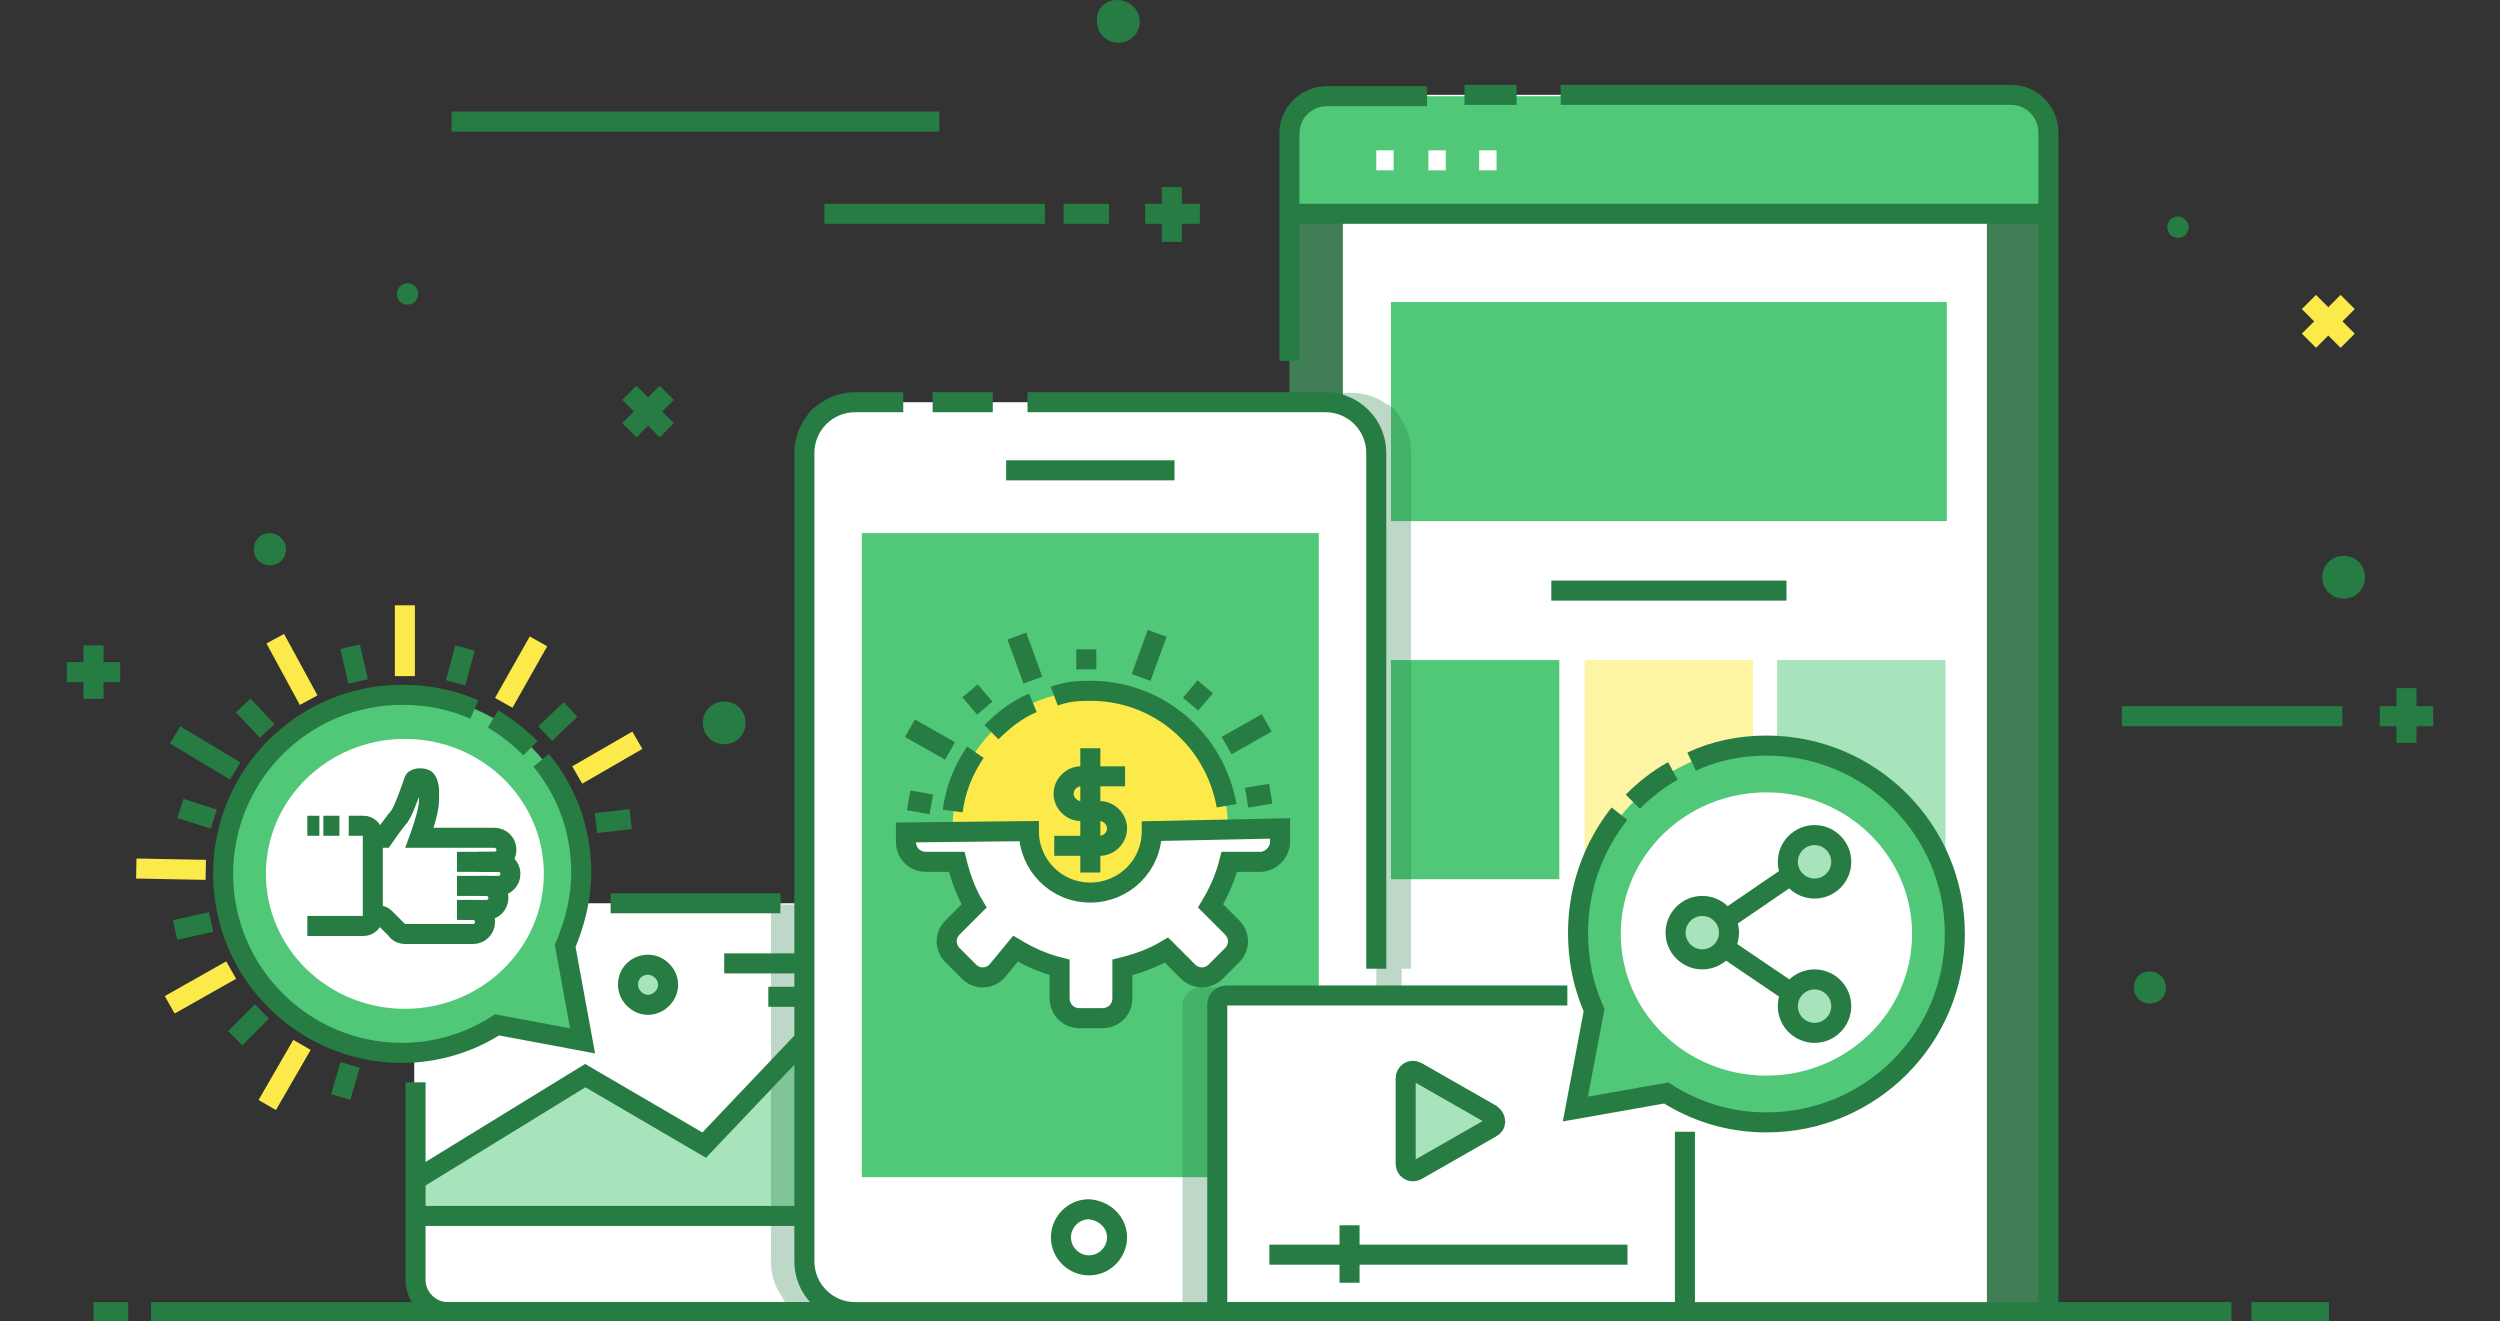 <!-- Generator: Adobe Illustrator 22.1.0, SVG Export Plug-In . SVG Version: 6.00 Build 0)  -->
<svg xmlns="http://www.w3.org/2000/svg" xmlns:xlink="http://www.w3.org/1999/xlink" x="0px" y="0px" viewBox="0 0 187.1 98.9" style="enable-background:new 0 0 187.1 98.9;" xml:space="preserve">
    <rect x="0" y="0" width="187.1" height="98.9" fill="#333333" stroke="none"/>
    <style type="text/css">
    .responsive-0 {
        fill: #50C878;
    }

    .responsive-1 {
        fill: #FFFFFF;
    }

    .responsive-2 {
        fill: #277C43;
    }

    .responsive-3 {
        fill: none;
        stroke: #277C43;
    }

    .responsive-4 {
        fill: none;
        stroke: #FFFFFF;
    }

    .responsive-5 {
        fill: #FCEA4A;
    }

    .responsive-6 {
        fill: #F8FAFD;
    }

    .responsive-7 {
        fill: none;
        stroke: #FCEA4A;
    }
    </style>
    <path id="responsiveID_319_" class="responsive-0 fill-primary-lighter" opacity=".5" d="M153.3,98.2V10.5c0-1.9-1.5-3.4-3.4-3.4h-50c-1.9,0-3.4,1.5-3.4,3.4v87.7L153.3,98.2z" />
    <path id="responsiveID_317_" class="responsive-1 fill-white" d="M148.7,98.2V10.5c0-1.9-1.3-3.4-2.9-3.4h-42.4c-1.6,0-2.9,1.5-2.9,3.4v87.7L148.7,98.2z" />
    <path id="responsiveID_316_" class="responsive-0 fill-primary-lighter" d="M96.5,15.9V10c0-1.6,1.3-2.8,2.8-2.8h51.1c1.6,0,2.8,1.3,2.8,2.8v5.9H96.5z" />
    <path id="responsiveID_315_" class="responsive-3 fill-none stroke-primary" stroke-width="1.5" stroke-miterlimit="10" d="M96.5,27V10c0-1.6,1.3-2.8,2.8-2.8h5.9h1.6" />
    <path id="responsiveID_313_" class="responsive-3 fill-none stroke-primary" stroke-width="1.5" stroke-miterlimit="10" d="M116.8,7.1h33.7c1.6,0,2.8,1.3,2.8,2.8v87.8" />
    <line id="responsiveID_312_" class="responsive-3 fill-none stroke-primary" stroke-width="1.5" stroke-miterlimit="10" x1="109.6" y1="7.1" x2="113.5" y2="7.1" />
    <line id="responsiveID_311_" class="responsive-3 fill-none stroke-primary" stroke-width="1.5" stroke-miterlimit="10" x1="96.5" y1="16" x2="153.3" y2="16" />
    <line id="responsiveID_310_" class="responsive-4 fill-none stroke-white" stroke-width="1.5" stroke-miterlimit="10" x1="103" y1="12" x2="104.3" y2="12" />
    <line id="responsiveID_304_" class="responsive-4 fill-none stroke-white" stroke-width="1.5" stroke-miterlimit="10" x1="106.9" y1="12" x2="108.2" y2="12" />
    <line id="responsiveID_303_" class="responsive-4 fill-none stroke-white" stroke-width="1.5" stroke-miterlimit="10" x1="110.7" y1="12" x2="112" y2="12" />
    <rect id="responsiveID_301_" x="104.1" y="22.6" class="responsive-0 fill-primary-lighter" width="41.6" height="16.4" />
    <rect id="responsiveID_300_" x="104.1" y="49.4" class="responsive-0 fill-primary-lighter" width="12.6" height="16.4" />
    <rect id="responsiveID_299_" x="118.6" y="49.4" class="responsive-5 fill-warning" opacity=".5" width="12.6" height="16.4" />
    <rect id="responsiveID_295_" x="133" y="49.4" class="responsive-0 fill-primary-lighter" opacity=".5" width="12.6" height="16.4" />
    <line id="responsiveID_294_" class="responsive-3 fill-none stroke-primary" stroke-width="1.5" stroke-miterlimit="10" x1="116.1" y1="44.2" x2="133.7" y2="44.2" />
    <path id="responsiveID_284_" class="responsive-1 fill-white" d="M33.6,98.2h31.8c1.4,0,2.6-1.1,2.6-2.6V70.2c0-1.4-1.1-2.6-2.6-2.6H33.6
	c-1.4,0-2.6,1.1-2.6,2.6v25.4C31.1,97,32.2,98.2,33.6,98.2z" />
    <polygon id="responsiveID_283_" class="responsive-0 fill-primary-lighter" opacity=".5" points="31.1,88.3 43.8,80.5 52.7,85.7 60.3,77.7 68,86.5 68,91 31.1,91 " />
    <line id="responsiveID_281_" class="responsive-3 fill-none stroke-primary" stroke-width="1.5" stroke-miterlimit="10" x1="68" y1="91" x2="31.1" y2="91" />
    <polyline id="responsiveID_266_" class="responsive-3 fill-none stroke-primary" stroke-width="1.5" stroke-miterlimit="10" points="68,86.5 60.3,77.7 52.7,85.7 43.8,80.5 31.1,88.3 " />
    <path id="responsiveID_256_" class="responsive-0 fill-primary-lighter" opacity=".5" d="M47,73.7c0,0.8,0.7,1.5,1.5,1.5s1.5-0.7,1.5-1.5s-0.7-1.5-1.5-1.5S47,72.8,47,73.7z" />
    <path id="responsiveID_250_" class="responsive-3 fill-none stroke-primary" stroke-width="1.5" stroke-miterlimit="10" d="M47,73.7c0,0.8,0.7,1.5,1.5,1.5s1.5-0.7,1.5-1.5s-0.7-1.5-1.5-1.5S47,72.8,47,73.7z" />
    <line id="responsiveID_248_" class="responsive-3 fill-none stroke-primary" stroke-width="1.5" stroke-miterlimit="10" x1="62.6" y1="72.1" x2="54.2" y2="72.1" />
    <line id="responsiveID_139_" class="responsive-3 fill-none stroke-primary" stroke-width="1.5" stroke-miterlimit="10" x1="65.9" y1="74.6" x2="57.5" y2="74.6" />
    <line id="responsiveID_335_" class="responsive-3 fill-none stroke-primary" stroke-width="1.5" stroke-miterlimit="10" x1="58.4" y1="67.6" x2="45.7" y2="67.6" />
    <path id="responsiveID_331_" class="responsive-3 fill-none stroke-primary" stroke-width="1.5" stroke-miterlimit="10" d="M31.1,81v14.8c0,1.3,1.1,2.4,2.4,2.4h32c1.3,0,2.4-1.1,2.4-2.4" />
    <path id="responsiveID_116_" class="responsive-0 fill-primary-lighter" d="M43.8,78l-1.3-7.1c0.7-1.7,1.2-3.5,1.2-5.5c0-7.4-6-13.4-13.4-13.4c-7.4,0-13.4,6-13.4,13.4
	c0,7.4,6,13.4,13.4,13.4c2.6,0,5.1-0.8,7.1-2.1L43.8,78z" />
    <path id="responsiveID_115_" class="responsive-3 fill-none stroke-primary" stroke-width="1.5" stroke-miterlimit="10" d="M35.5,53.1c-1.6-0.7-3.4-1.1-5.4-1.1c-7.4,0-13.4,6-13.4,13.4c0,7.4,6,13.4,13.4,13.4
	c2.6,0,5.1-0.8,7.1-2.1l6.4,1.2l-1.3-7.1c0.7-1.7,1.2-3.5,1.2-5.5c0-3.2-1.1-6.1-3-8.4" />
    <path id="responsiveID_112_" class="responsive-3 fill-none stroke-primary" stroke-width="1.5" stroke-miterlimit="10" d="M39.7,56c-0.8-0.8-1.8-1.6-2.8-2.2" />
    <ellipse id="responsiveID_109_" class="responsive-1 fill-white" cx="30.3" cy="65.4" rx="10.4" ry="10.1" />
    <g id="responsiveID_102_">
        <path id="responsiveID_286_" class="responsive-6 fill-gray-200" d="M31.5,62h0.3c0.2-0.6,0.5-1.5,0.5-2c0-0.2,0-0.6,0-1c0,0.1,0,0.2,0,0.2
		C32.2,60.2,31.5,62,31.5,62z" />
        <path id="responsiveID_747_" class="responsive-3 fill-none stroke-primary" stroke-width="1.5" stroke-miterlimit="10" d="M35.8,66.3h1.5c0.5,0,0.9-0.4,0.9-0.9l0,0c0-0.5-0.4-0.9-0.9-0.9h-1.5" />
        <path id="responsiveID_746_" class="responsive-3 fill-none stroke-primary" stroke-width="1.5" stroke-miterlimit="10" d="M34.2,68.1h2.2c0.5,0,0.9-0.4,0.9-0.9l0,0c0-0.5-0.4-0.9-0.9-0.9h-2.2" />
        <path id="responsiveID_745_" class="responsive-3 fill-none stroke-primary" stroke-width="1.5" stroke-miterlimit="10" d="M34.6,68.1h0.8c0.5,0,0.9,0.4,0.9,0.9l0,0c0,0.5-0.4,0.9-0.9,0.9h-5.1c-0.2,0-0.5-0.1-0.6-0.3
		l-0.9-0.9c-0.1-0.1-0.3-0.2-0.5-0.2h-0.2" />
        <path id="responsiveID_138_" class="responsive-3 fill-none stroke-primary" stroke-width="1.5" stroke-miterlimit="10" d="M34.2,64.5H37c0.5,0,0.9-0.4,0.9-0.9l0,0c0-0.5-0.4-0.9-0.9-0.9h-3.4h-2.2
		c0,0,0.7-1.9,0.7-2.7c0-0.4,0.1-1.2-0.2-1.6c-0.1-0.2-0.8-0.2-0.9,0c0,0-0.7,2.1-1.1,2.7c-0.3,0.3-1.2,1.6-1.2,1.6h-0.9" />
        <line id="responsiveID_106_" class="responsive-3 fill-none stroke-primary" stroke-width="1.5" stroke-miterlimit="10" x1="23" y1="61.8" x2="23.9" y2="61.8" />
        <path id="responsiveID_104_" class="responsive-3 fill-none stroke-primary" stroke-width="1.5" stroke-miterlimit="10" d="M26.1,61.8h1.1c0.4,0,0.7,0.3,0.7,0.7v6.1c0,0.4-0.3,0.7-0.7,0.7H23" />
        <line id="responsiveID_103_" class="responsive-3 fill-none stroke-primary" stroke-width="1.5" stroke-miterlimit="10" x1="24.2" y1="61.8" x2="25.4" y2="61.8" />
    </g>
    <line id="responsiveID_324_" class="responsive-7 fill-none stroke-warning" stroke-width="1.5" stroke-miterlimit="10" x1="30.3" y1="45.3" x2="30.3" y2="50.6" />
    <line id="responsiveID_323_" class="responsive-3 fill-none stroke-primary" stroke-width="1.5" stroke-miterlimit="10" x1="34.8" y1="48.5" x2="34.1" y2="51.1" />
    <line id="responsiveID_326_" class="responsive-7 fill-none stroke-warning" stroke-width="1.5" stroke-miterlimit="10" x1="40.3" y1="48" x2="37.7" y2="52.6" />
    <line id="responsiveID_327_" class="responsive-3 fill-none stroke-primary" stroke-width="1.5" stroke-miterlimit="10" x1="42.7" y1="53.1" x2="40.8" y2="54.9" />
    <line id="responsiveID_329_" class="responsive-7 fill-none stroke-warning" stroke-width="1.5" stroke-miterlimit="10" x1="47.7" y1="55.4" x2="43.2" y2="58" />
    <line id="responsiveID_330_" class="responsive-3 fill-none stroke-primary" stroke-width="1.5" stroke-miterlimit="10" x1="47.2" y1="61.3" x2="44.6" y2="61.6" />
    <line id="responsiveID_409_" class="responsive-3 fill-none stroke-primary" stroke-width="1.5" stroke-miterlimit="10" x1="25.5" y1="82.1" x2="26.2" y2="79.7" />
    <line id="responsiveID_410_" class="responsive-7 fill-none stroke-warning" stroke-width="1.5" stroke-miterlimit="10" x1="20" y1="82.7" x2="22.6" y2="78.2" />
    <line id="responsiveID_411_" class="responsive-3 fill-none stroke-primary" stroke-width="1.5" stroke-miterlimit="10" x1="17.6" y1="77.7" x2="19.6" y2="75.7" />
    <line id="responsiveID_412_" class="responsive-7 fill-none stroke-warning" stroke-width="1.5" stroke-miterlimit="10" x1="12.7" y1="75.2" x2="17.3" y2="72.6" />
    <line id="responsiveID_413_" class="responsive-3 fill-none stroke-primary" stroke-width="1.5" stroke-miterlimit="10" x1="13.1" y1="69.6" x2="15.8" y2="69" />
    <line id="responsiveID_414_" class="responsive-7 fill-none stroke-warning" stroke-width="1.5" stroke-miterlimit="10" x1="10.2" y1="65" x2="15.4" y2="65.1" />
    <line id="responsiveID_415_" class="responsive-3 fill-none stroke-primary" stroke-width="1.5" stroke-miterlimit="10" x1="13.5" y1="60.5" x2="16" y2="61.3" />
    <line id="responsiveID_416_" class="responsive-3 fill-none stroke-primary" stroke-width="1.5" stroke-miterlimit="10" x1="13.1" y1="55" x2="17.6" y2="57.7" />
    <line id="responsiveID_417_" class="responsive-3 fill-none stroke-primary" stroke-width="1.5" stroke-miterlimit="10" x1="18.2" y1="52.8" x2="20" y2="54.7" />
    <line id="responsiveID_418_" class="responsive-7 fill-none stroke-warning" stroke-width="1.5" stroke-miterlimit="10" x1="20.6" y1="47.8" x2="23.1" y2="52.4" />
    <line id="responsiveID_419_" class="responsive-3 fill-none stroke-primary" stroke-width="1.5" stroke-miterlimit="10" x1="26.2" y1="48.4" x2="26.8" y2="51" />
    <g id="responsiveID_184_">
        <line id="responsiveID_186_" class="responsive-3 fill-none stroke-primary" stroke-width="1.5" stroke-linecap="rounde" stroke-miterlimit="10" x1="85.7" y1="16" x2="89.8" y2="16" />
        <line id="responsiveID_185_" class="responsive-3 fill-none stroke-primary" stroke-width="1.5" stroke-linecap="rounde" stroke-miterlimit="10" x1="87.7" y1="18.1" x2="87.7" y2="14" />
    </g>
    <g id="responsiveID_459_">
        <line id="responsiveID_461_" class="responsive-3 fill-none stroke-primary" stroke-width="1.5" stroke-linecap="rounde" stroke-miterlimit="10" x1="178.1" y1="53.6" x2="182.1" y2="53.6" />
        <line id="responsiveID_460_" class="responsive-3 fill-none stroke-primary" stroke-width="1.5" stroke-linecap="rounde" stroke-miterlimit="10" x1="180.1" y1="55.6" x2="180.1" y2="51.5" />
    </g>
    <g id="responsiveID_462_">
        <line id="responsiveID_464_" class="responsive-3 fill-none stroke-primary" stroke-width="1.5" stroke-linecap="rounde" stroke-miterlimit="10" x1="5" y1="50.3" x2="9" y2="50.3" />
        <line id="responsiveID_463_" class="responsive-3 fill-none stroke-primary" stroke-width="1.5" stroke-linecap="rounde" stroke-miterlimit="10" x1="7" y1="52.3" x2="7" y2="48.3" />
    </g>
    <g id="responsiveID_307_">
        <line id="responsiveID_309_" class="responsive-3 fill-none stroke-primary" stroke-width="1.5" stroke-linecap="rounde" stroke-miterlimit="10" x1="47.1" y1="32.2" x2="49.9" y2="29.4" />
        <line id="responsiveID_308_" class="responsive-3 fill-none stroke-primary" stroke-width="1.5" stroke-linecap="rounde" stroke-miterlimit="10" x1="49.9" y1="32.2" x2="47.1" y2="29.4" />
    </g>
    <g id="responsiveID_467_">
        <line id="responsiveID_470_" class="responsive-7 fill-none stroke-warning" stroke-width="1.5" stroke-linecap="rounde" stroke-miterlimit="10" x1="172.8" y1="25.5" x2="175.7" y2="22.6" />
        <line id="responsiveID_469_" class="responsive-7 fill-none stroke-warning" stroke-width="1.5" stroke-linecap="rounde" stroke-miterlimit="10" x1="175.7" y1="25.5" x2="172.8" y2="22.6" />
    </g>
    <line id="responsiveID_135_" class="responsive-3 fill-none stroke-primary" stroke-width="1.5" stroke-miterlimit="10" x1="61.7" y1="16" x2="78.2" y2="16" />
    <line id="responsiveID_458_" class="responsive-3 fill-none stroke-primary" stroke-width="1.5" stroke-miterlimit="10" x1="158.8" y1="53.6" x2="175.3" y2="53.6" />
    <line id="responsiveID_306_" class="responsive-3 fill-none stroke-primary" stroke-width="1.5" stroke-miterlimit="10" x1="33.8" y1="9.1" x2="70.3" y2="9.1" />
    <line id="responsiveID_105_" class="responsive-3 fill-none stroke-primary" stroke-width="1.5" stroke-miterlimit="10" x1="83" y1="16" x2="79.6" y2="16" />
    <path id="responsiveID_332_" class="responsive-2 fill-primary" d="M55.8,54.1c0,0.9-0.7,1.6-1.6,1.6c-0.9,0-1.6-0.7-1.6-1.6c0-0.9,0.7-1.6,1.6-1.6
	C55.1,52.5,55.8,53.2,55.8,54.1z" />
    <path id="responsiveID_455_" class="responsive-2 fill-primary" d="M177,43.2c0,0.9-0.7,1.6-1.6,1.6c-0.9,0-1.6-0.7-1.6-1.6c0-0.9,0.7-1.6,1.6-1.6
	C176.3,41.6,177,42.3,177,43.2z" />
    <path id="responsiveID_457_" class="responsive-2 fill-primary" d="M85.3,1.6c0,0.9-0.7,1.6-1.6,1.6c-0.9,0-1.6-0.7-1.6-1.6C82,0.7,82.7,0,83.6,0
	C84.5,0,85.3,0.7,85.3,1.6z" />
    <path id="responsiveID_93_" class="responsive-2 fill-primary" d="M21.4,41.1c0,0.7-0.5,1.2-1.2,1.2c-0.7,0-1.2-0.5-1.2-1.2c0-0.7,0.5-1.2,1.2-1.2
	C20.8,39.9,21.4,40.4,21.4,41.1z" />
    <path id="responsiveID_454_" class="responsive-2 fill-primary" d="M162.1,73.9c0,0.7-0.5,1.2-1.2,1.2c-0.7,0-1.2-0.5-1.2-1.2c0-0.7,0.5-1.2,1.2-1.2
	C161.6,72.7,162.1,73.3,162.1,73.9z" />
    <path id="responsiveID_453_" class="responsive-2 fill-primary" d="M31.3,22c0,0.5-0.4,0.8-0.8,0.8c-0.5,0-0.8-0.4-0.8-0.8c0-0.5,0.4-0.8,0.8-0.8
	C30.9,21.2,31.3,21.5,31.3,22z" />
    <path id="responsiveID_456_" class="responsive-2 fill-primary" d="M163.8,17c0,0.5-0.4,0.8-0.8,0.8c-0.5,0-0.8-0.4-0.8-0.8c0-0.5,0.4-0.8,0.8-0.8
	C163.4,16.2,163.8,16.6,163.8,17z" />
    <path id="responsiveID_408_" class="responsive-2 fill-primary" opacity=".3" d="M67.5,98.2c0.7-0.6,1.2-1.4,1.2-2.4H68v-4.1V91v-0.7v-3.8l0.5-0.5L68,85.4V70.1
	c0-1.3-1.1-2.4-2.4-2.4h-7.1v-0.7h-0.8v27.4c0,1,0.3,1.9,0.8,2.6c0.2,0.5,0.6,0.9,1.1,1.1c0.7,0.5,1.6,0.8,2.6,0.8v-0.7H67.5z" />
    <path id="responsiveID_407_" class="responsive-2 fill-primary" opacity=".3" d="M104.9,96.3V72.5h0.7V33.9c0-1-0.3-1.9-0.8-2.6c-0.2-0.5-0.6-0.9-1.1-1.1
	c-0.7-0.5-1.6-0.8-2.6-0.8h-4.6v68.8h4h2.5C104,98.2,104.9,97.3,104.9,96.3z" />
    <path id="responsiveID_516_" class="responsive-1 fill-white" d="M101,98.2H62.2c-1.1,0-2-0.9-2-2V32.1c0-1.1,0.9-2,2-2H101c1.1,0,2,0.9,2,2v64.1
	C103,97.3,102.1,98.2,101,98.2z" />
    <path id="responsiveID_339_" class="responsive-3 fill-none stroke-primary" stroke-width="1.5" stroke-miterlimit="10" d="M64,98.2c-2.1,0-3.8-1.7-3.8-3.8V33.9c0-2.1,1.7-3.8,3.8-3.8h3.6" />
    <path id="responsiveID_251_" class="responsive-3 fill-none stroke-primary" stroke-width="1.5" stroke-miterlimit="10" d="M76.9,30.1h22.3c2.1,0,3.8,1.7,3.8,3.8v38.6" />
    <line id="responsiveID_513_" class="responsive-3 fill-none stroke-primary" stroke-width="1.5" stroke-miterlimit="10" x1="75.3" y1="35.2" x2="87.9" y2="35.2" />
    <path id="responsiveID_512_" class="responsive-3 fill-none stroke-primary" stroke-width="1.5" stroke-miterlimit="10" d="M83.6,92.6c0,1.1-0.9,2.1-2.1,2.1c-1.1,0-2.1-0.9-2.1-2.1c0-1.1,0.9-2.1,2.1-2.1
	C82.7,90.6,83.6,91.5,83.6,92.6z" />
    <rect id="responsiveID_511_" x="64.5" y="39.9" class="responsive-0 fill-primary-lighter" width="34.2" height="48.2" />
    <line id="responsiveID_97_" class="responsive-3 fill-none stroke-primary" stroke-width="1.5" stroke-miterlimit="10" x1="69.8" y1="30.1" x2="74.3" y2="30.1" />
    <path id="responsiveID_346_" class="responsive-2 fill-primary" opacity=".3" d="M103,96.3V73.9H89.9c-0.8,0-1.4,0.6-1.4,1.4v22.3c0,0.2,0.1,0.5,0.2,0.7h12.4
	C102.1,98.2,103,97.3,103,96.3z" />
    <path id="responsiveID_814_" class="responsive-1 fill-white" d="M125.4,98.2H91.8c-0.4,0-0.7-0.3-0.7-0.7V75.3c0-0.4,0.3-0.7,0.7-0.7h33.6
	c0.4,0,0.7,0.3,0.7,0.7v22.2C126.1,97.9,125.8,98.2,125.4,98.2z" />
    <path id="responsiveID_812_" class="responsive-0 fill-primary-lighter" opacity=".5" d="M111.6,84.4l-5.6,3.2c-0.4,0.2-0.8-0.1-0.8-0.5v-6.4c0-0.4,0.4-0.7,0.8-0.5l5.6,3.2
	C112,83.7,112,84.2,111.6,84.4z" />
    <path id="responsiveID_811_" class="responsive-3 fill-none stroke-primary" stroke-width="1.5" stroke-miterlimit="10" d="M111.6,84.4l-5.6,3.2c-0.4,0.2-0.8-0.1-0.8-0.5v-6.4c0-0.4,0.4-0.7,0.8-0.5l5.6,3.2
	C112,83.7,112,84.2,111.6,84.4z" />
    <line id="responsiveID_810_" class="responsive-3 fill-none stroke-primary" stroke-width="1.5" stroke-miterlimit="10" x1="95" y1="93.9" x2="121.8" y2="93.9" />
    <line id="responsiveID_809_" class="responsive-3 fill-none stroke-primary" stroke-width="1.5" stroke-miterlimit="10" x1="101" y1="96" x2="101" y2="91.7" />
    <path id="responsiveID_426_" class="responsive-0 fill-primary-lighter" d="M118,83.1l1.4-7.4c-0.8-1.8-1.2-3.7-1.2-5.8c0-7.8,6.3-14.1,14.1-14.1
	c7.8,0,14.1,6.3,14.1,14.1c0,7.8-6.3,14.1-14.1,14.1c-2.8,0-5.3-0.8-7.5-2.2L118,83.1z" />
    <path id="responsiveID_425_" class="responsive-3 fill-none stroke-primary" stroke-width="1.5" stroke-miterlimit="10" d="M126.6,57c1.7-0.8,3.6-1.2,5.6-1.2c7.8,0,14.1,6.3,14.1,14.1c0,7.8-6.3,14.1-14.1,14.1
	c-2.8,0-5.3-0.8-7.5-2.2l-6.8,1.2l1.4-7.4c-0.8-1.8-1.2-3.7-1.2-5.8c0-3.4,1.2-6.5,3.1-8.9" />
    <path id="responsiveID_424_" class="responsive-3 fill-none stroke-primary" stroke-width="1.5" stroke-miterlimit="10" d="M122.2,60c0.9-0.9,1.9-1.7,3-2.3" />
    <ellipse id="responsiveID_423_" class="responsive-1 fill-white" cx="132.2" cy="69.9" rx="10.9" ry="10.6" />
    <g id="responsiveID_95_">
        <line id="responsiveID_431_" class="responsive-3 fill-none stroke-primary" stroke-width="1.5" stroke-miterlimit="10" x1="128.6" y1="69.2" x2="134.6" y2="65.1" />
        <line id="responsiveID_430_" class="responsive-3 fill-none stroke-primary" stroke-width="1.5" stroke-miterlimit="10" x1="134.5" y1="74.6" x2="128.6" y2="70.6" />
        <path id="responsiveID_429_" class="responsive-0 fill-primary-lighter" opacity=".5" d="M127.4,67.8c1.1,0,2,0.9,2,2c0,1.1-0.9,2-2,2c-1.1,0-2-0.9-2-2
		C125.4,68.7,126.3,67.8,127.4,67.8z" />
        <path id="responsiveID_428_" class="responsive-3 fill-none stroke-primary" stroke-width="1.5" stroke-miterlimit="10" d="M127.4,67.8c1.1,0,2,0.9,2,2c0,1.1-0.9,2-2,2c-1.1,0-2-0.9-2-2
		C125.4,68.7,126.3,67.8,127.4,67.8z" />
        <path id="responsiveID_427_" class="responsive-0 fill-primary-lighter" opacity=".5" d="M135.8,62.5c1.1,0,2,0.9,2,2c0,1.1-0.9,2-2,2c-1.1,0-2-0.9-2-2
		C133.8,63.4,134.7,62.5,135.8,62.5z" />
        <path id="responsiveID_422_" class="responsive-3 fill-none stroke-primary" stroke-width="1.5" stroke-miterlimit="10" d="M135.8,62.5c1.1,0,2,0.9,2,2c0,1.1-0.9,2-2,2c-1.1,0-2-0.9-2-2
		C133.8,63.4,134.7,62.5,135.8,62.5z" />
        <path id="responsiveID_421_" class="responsive-0 fill-primary-lighter" opacity=".5" d="M135.8,73.3c1.1,0,2,0.9,2,2c0,1.1-0.9,2-2,2c-1.1,0-2-0.9-2-2
		C133.8,74.2,134.7,73.3,135.8,73.3z" />
        <path id="responsiveID_420_" class="responsive-3 fill-none stroke-primary" stroke-width="1.5" stroke-miterlimit="10" d="M135.8,73.3c1.1,0,2,0.9,2,2c0,1.1-0.9,2-2,2c-1.1,0-2-0.9-2-2
		C133.8,74.2,134.7,73.3,135.8,73.3z" />
    </g>
    <path id="responsiveID_98_" class="responsive-3 fill-none stroke-primary" stroke-width="1.5" stroke-miterlimit="10" d="M126.1,84.7v12.8c0,0.4-0.3,0.7-0.7,0.7H91.8c-0.4,0-0.7-0.3-0.7-0.7V75.2
	c0-0.4,0.3-0.7,0.7-0.7h25.5" />
    <g id="responsiveID_43_">
        <line id="responsiveID_189_" class="responsive-3 fill-none stroke-primary" stroke-width="1.5" stroke-miterlimit="10" x1="11.3" y1="98.2" x2="167" y2="98.2" />
        <line id="responsiveID_188_" class="responsive-3 fill-none stroke-primary" stroke-width="1.5" stroke-miterlimit="10" x1="7" y1="98.2" x2="9.6" y2="98.2" />
        <line id="responsiveID_187_" class="responsive-3 fill-none stroke-primary" stroke-width="1.5" stroke-miterlimit="10" x1="168.5" y1="98.2" x2="174.3" y2="98.2" />
    </g>
    <path id="responsiveID_452_" class="responsive-5 fill-warning" d="M81.4,51.7c-5.7,0.1-10.3,4.8-10.1,10.6C71.3,68,76,72.5,81.8,72.4
	c5.7-0.1,10.3-4.8,10.1-10.6C91.8,56.1,87.1,51.6,81.4,51.7z" />
    <path id="responsiveID_451_" class="responsive-3 fill-none stroke-primary" stroke-width="1.5" stroke-miterlimit="10" d="M91.8,60.3c-0.9-5-5.2-8.7-10.4-8.6c-0.9,0-1.7,0.1-2.5,0.4" />
    <path id="responsiveID_450_" class="responsive-3 fill-none stroke-primary" stroke-width="1.5" stroke-miterlimit="10" d="M73,56.3c-0.9,1.3-1.5,2.8-1.7,4.4" />
    <path id="responsiveID_449_" class="responsive-3 fill-none stroke-primary" stroke-width="1.5" stroke-miterlimit="10" d="M77.3,52.6c-1.2,0.5-2.2,1.3-3.1,2.2" />
    <g id="responsiveID_446_">
        <path id="responsiveID_448_" class="responsive-3 fill-none stroke-primary" stroke-width="1.5" stroke-miterlimit="10" d="M84.2,58.1h-3.3c-0.7,0-1.3,0.6-1.3,1.3l0,0c0,0.7,0.6,1.3,1.3,1.3h1.4c0.7,0,1.3,0.6,1.3,1.3
		l0,0c0,0.7-0.6,1.3-1.3,1.3h-3.4" />
        <line id="responsiveID_447_" class="responsive-3 fill-none stroke-primary" stroke-width="1.5" stroke-miterlimit="10" x1="81.6" y1="56" x2="81.6" y2="65.3" />
    </g>
    <path id="responsiveID_444_" class="responsive-1 fill-white" d="M86.2,62.2c0,2.6-2.1,4.6-4.6,4.6c-2.6,0-4.6-2.1-4.6-4.6l-9.2,0.1l0,0.7
	c0,0.8,0.6,1.5,1.5,1.5l2.3,0c0.3,1.2,0.7,2.3,1.3,3.3l-1.6,1.6c-0.6,0.6-0.6,1.5,0,2.1l1.2,1.2c0.6,0.6,1.5,0.6,2.1,0L76,71
	c1,0.6,2.1,1.1,3.3,1.4l0,2.3c0,0.8,0.6,1.5,1.5,1.5l1.7,0c0.8,0,1.5-0.6,1.5-1.5l0-2.3c1.2-0.3,2.3-0.7,3.3-1.3l1.6,1.6
	c0.6,0.6,1.5,0.6,2.1,0l1.2-1.2c0.6-0.6,0.6-1.5,0-2.1l-1.6-1.6c0.6-1,1.1-2.1,1.4-3.3l2.3,0c0.8,0,1.5-0.7,1.5-1.5v-1L86.2,62.2z" />
    <path id="responsiveID_442_" class="responsive-3 fill-none stroke-primary" stroke-width="1.5" stroke-miterlimit="10" d="M86.2,62.2c0,2.6-2.1,4.6-4.6,4.6c-2.6,0-4.6-2.1-4.6-4.6l-9.2,0.1l0,0.7
	c0,0.8,0.6,1.5,1.5,1.5l2.3,0c0.3,1.2,0.7,2.3,1.3,3.3l-1.6,1.6c-0.6,0.6-0.6,1.5,0,2.1l1.2,1.2c0.6,0.6,1.5,0.6,2.1,0L76,71
	c1,0.6,2.1,1.1,3.3,1.4l0,2.3c0,0.8,0.6,1.5,1.5,1.5l1.7,0c0.8,0,1.5-0.6,1.5-1.5l0-2.3c1.2-0.3,2.3-0.7,3.3-1.3l1.6,1.6
	c0.6,0.6,1.5,0.6,2.1,0l1.2-1.2c0.6-0.6,0.6-1.5,0-2.1l-1.6-1.6c0.6-1,1.1-2.1,1.4-3.3l2.3,0c0.8,0,1.5-0.7,1.5-1.5v-1L86.2,62.2z" />
    <line id="responsiveID_440_" class="responsive-3 fill-none stroke-primary" stroke-width="1.5" stroke-miterlimit="10" x1="81.3" y1="48.6" x2="81.3" y2="50.1" />
    <line id="responsiveID_439_" class="responsive-3 fill-none stroke-primary" stroke-width="1.5" stroke-miterlimit="10" x1="86.6" y1="47.4" x2="85.4" y2="50.7" />
    <line id="responsiveID_438_" class="responsive-3 fill-none stroke-primary" stroke-width="1.5" stroke-miterlimit="10" x1="90.2" y1="51.4" x2="89.1" y2="52.7" />
    <line id="responsiveID_437_" class="responsive-3 fill-none stroke-primary" stroke-width="1.5" stroke-miterlimit="10" x1="94.8" y1="54.1" x2="91.8" y2="55.8" />
    <line id="responsiveID_436_" class="responsive-3 fill-none stroke-primary" stroke-width="1.5" stroke-miterlimit="10" x1="95.1" y1="59.4" x2="93.3" y2="59.7" />
    <line id="responsiveID_435_" class="responsive-3 fill-none stroke-primary" stroke-width="1.5" stroke-miterlimit="10" x1="68" y1="59.9" x2="69.7" y2="60.2" />
    <line id="responsiveID_434_" class="responsive-3 fill-none stroke-primary" stroke-width="1.5" stroke-miterlimit="10" x1="68.1" y1="54.5" x2="71.1" y2="56.2" />
    <line id="responsiveID_433_" class="responsive-3 fill-none stroke-primary" stroke-width="1.5" stroke-miterlimit="10" x1="72.6" y1="51.7" x2="73.7" y2="53" />
    <line id="responsiveID_432_" class="responsive-3 fill-none stroke-primary" stroke-width="1.5" stroke-miterlimit="10" x1="76.1" y1="47.6" x2="77.3" y2="50.9" />
</svg>